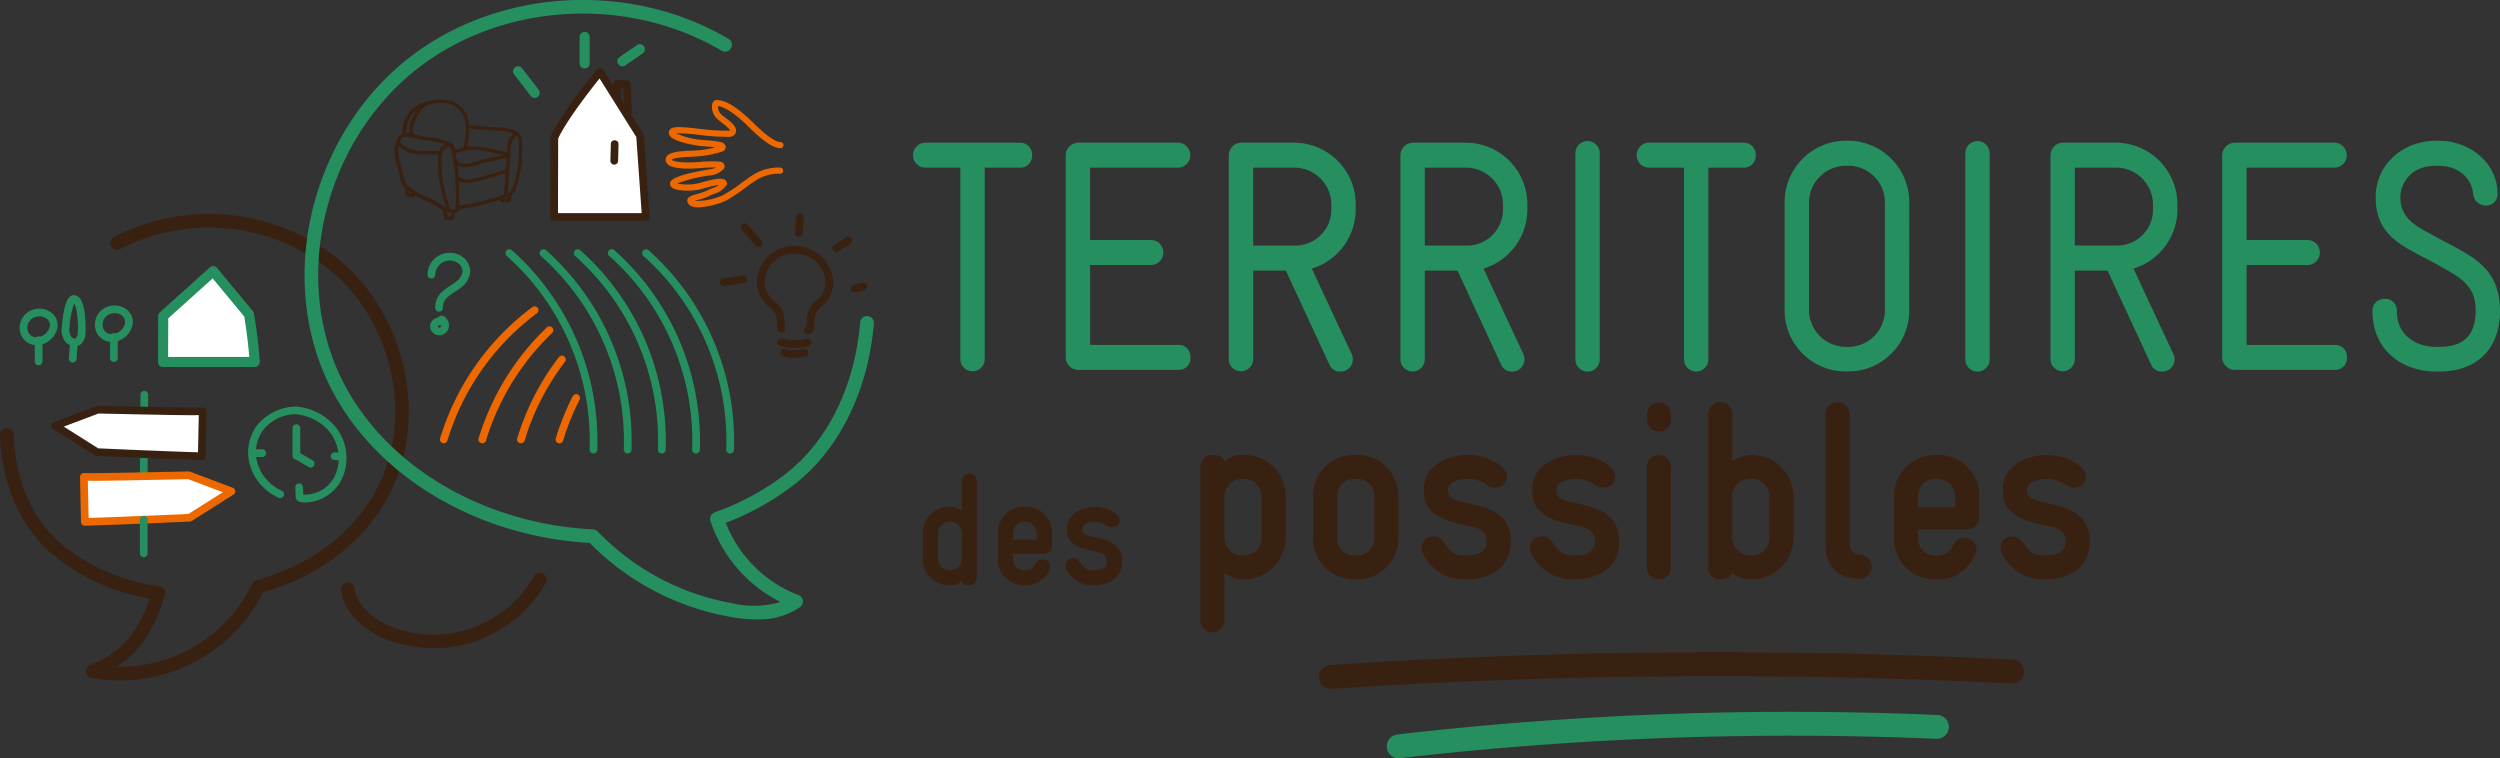 <svg xmlns="http://www.w3.org/2000/svg" width="365.881" height="110.982" viewBox="0 0 365.881 110.982"><rect x="0" y="0" width="365.881" height="110.982" fill="#333333" stroke="none"/><g id="Groupe_749" data-name="Groupe 749" transform="translate(-45.792 -118.254)"><g id="Groupe_673" data-name="Groupe 673" transform="translate(238.824 213.708)"><path id="Trac&#xE9;_6889" data-name="Trac&#xE9; 6889" d="M192.3,195.2a1.748,1.748,0,0,1-.109-3.491,862.4,862.4,0,0,1,99.94-.776,1.741,1.741,0,0,1,1.643,1.837,1.722,1.722,0,0,1-1.807,1.664,857.986,857.986,0,0,0-99.547.776h-.12" transform="translate(-190.573 -189.848)" fill="#392111"></path></g><g id="Groupe_674" data-name="Groupe 674" transform="translate(248.756 222.427)"><path id="Trac&#xE9;_6890" data-name="Trac&#xE9; 6890" d="M199.74,203.2a1.752,1.752,0,0,1-.185-3.49,501.546,501.546,0,0,1,79.088-2.856,1.747,1.747,0,0,1-.143,3.49,498.761,498.761,0,0,0-78.552,2.833c-.065,0-.131.011-.2.011" transform="translate(-198.022 -196.388)" fill="#268f5f"></path></g><g id="Groupe_675" data-name="Groupe 675" transform="translate(179.399 139.138)"><path id="Trac&#xE9;_6891" data-name="Trac&#xE9; 6891" d="M163.45,135.746a1.743,1.743,0,0,1-1.784,1.827h-5.156v28.052a1.785,1.785,0,0,1-3.569,0V137.572h-5.156a1.828,1.828,0,0,1,0-3.654h13.881a1.749,1.749,0,0,1,1.784,1.828Z" transform="translate(-146.002 -133.918)" fill="#268f5f"></path></g><g id="Groupe_676" data-name="Groupe 676" transform="translate(201.763 139.138)"><path id="Trac&#xE9;_6892" data-name="Trac&#xE9; 6892" d="M181.023,165.34a1.688,1.688,0,0,1-1.784,1.827H164.56a1.867,1.867,0,0,1-1.784-1.827V135.746a1.867,1.867,0,0,1,1.784-1.828h14.679a1.828,1.828,0,0,1,0,3.654h-12.9v10.59H175.3a1.828,1.828,0,0,1,0,3.654h-8.954v11.7h12.9A1.694,1.694,0,0,1,181.023,165.34Z" transform="translate(-162.776 -133.918)" fill="#268f5f"></path></g><g id="Groupe_677" data-name="Groupe 677" transform="translate(225.626 139.138)"><path id="Trac&#xE9;_6893" data-name="Trac&#xE9; 6893" d="M195.681,143.492v-.439a5.406,5.406,0,0,0-5.341-5.481h-6.1v11.4h6.282a5.255,5.255,0,0,0,5.156-5.481Zm3.569,0a9.073,9.073,0,0,1-6.425,8.85l5.812,12.462a1.586,1.586,0,0,1,.187.82,1.767,1.767,0,0,1-1.872,1.784,1.649,1.649,0,0,1-1.544-1.007l-6.381-13.763h-4.784v12.986a1.785,1.785,0,0,1-3.569,0V135.746a1.867,1.867,0,0,1,1.784-1.828h7.882a9.026,9.026,0,0,1,8.91,9.146v.428Z" transform="translate(-180.674 -133.918)" fill="#268f5f"></path></g><g id="Groupe_678" data-name="Groupe 678" transform="translate(250.749 139.138)"><path id="Trac&#xE9;_6894" data-name="Trac&#xE9; 6894" d="M214.524,143.492v-.439a5.407,5.407,0,0,0-5.342-5.481h-6.1v11.4h6.284a5.255,5.255,0,0,0,5.156-5.481Zm3.569,0a9.074,9.074,0,0,1-6.426,8.85L217.48,164.8a1.586,1.586,0,0,1,.185.82,1.766,1.766,0,0,1-1.872,1.784,1.648,1.648,0,0,1-1.543-1.007l-6.382-13.763h-4.784v12.986a1.784,1.784,0,0,1-3.568,0V135.746a1.867,1.867,0,0,1,1.784-1.828h7.881a9.026,9.026,0,0,1,8.912,9.146v.428Z" transform="translate(-199.517 -133.918)" fill="#268f5f"></path></g><g id="Groupe_679" data-name="Groupe 679" transform="translate(276.353 138.854)"><path id="Trac&#xE9;_6895" data-name="Trac&#xE9; 6895" d="M222.289,165.7a1.784,1.784,0,0,1-3.568,0V135.532a1.784,1.784,0,1,1,3.568,0Z" transform="translate(-218.721 -133.705)" fill="#268f5f"></path></g><g id="Groupe_680" data-name="Groupe 680" transform="translate(285.307 139.138)"><path id="Trac&#xE9;_6896" data-name="Trac&#xE9; 6896" d="M242.885,135.746a1.744,1.744,0,0,1-1.785,1.827h-5.156v28.052a1.784,1.784,0,0,1-3.568,0V137.572h-5.156a1.828,1.828,0,0,1,0-3.654H241.1a1.75,1.75,0,0,1,1.785,1.828Z" transform="translate(-225.437 -133.918)" fill="#268f5f"></path></g><g id="Groupe_681" data-name="Groupe 681" transform="translate(306.97 138.844)"><path id="Trac&#xE9;_6897" data-name="Trac&#xE9; 6897" d="M256.364,158.378V142.843a5.371,5.371,0,0,0-5.3-5.481H250.6a5.433,5.433,0,0,0-5.342,5.437V158.39a5.407,5.407,0,0,0,5.342,5.481h.471a5.371,5.371,0,0,0,5.3-5.481Zm3.568,0a8.942,8.942,0,0,1-8.866,9.093H250.6a8.951,8.951,0,0,1-8.91-9.093v-15.59a9.012,9.012,0,0,1,8.91-9.092h.471a9.012,9.012,0,0,1,8.866,9.092Z" transform="translate(-241.685 -133.697)" fill="#268f5f"></path></g><g id="Groupe_682" data-name="Groupe 682" transform="translate(333.417 138.854)"><path id="Trac&#xE9;_6898" data-name="Trac&#xE9; 6898" d="M265.089,165.7a1.784,1.784,0,1,1-3.568,0V135.532a1.784,1.784,0,1,1,3.568,0Z" transform="translate(-261.521 -133.705)" fill="#268f5f"></path></g><g id="Groupe_683" data-name="Groupe 683" transform="translate(345.884 139.138)"><path id="Trac&#xE9;_6899" data-name="Trac&#xE9; 6899" d="M285.879,143.492v-.439a5.406,5.406,0,0,0-5.341-5.481h-6.1v11.4h6.282a5.255,5.255,0,0,0,5.156-5.481Zm3.569,0a9.073,9.073,0,0,1-6.425,8.85l5.812,12.462a1.587,1.587,0,0,1,.187.82,1.767,1.767,0,0,1-1.872,1.784,1.649,1.649,0,0,1-1.544-1.007l-6.381-13.763h-4.784v12.986a1.785,1.785,0,0,1-3.569,0V135.746a1.867,1.867,0,0,1,1.785-1.828h7.881a9.025,9.025,0,0,1,8.91,9.146v.428Z" transform="translate(-270.872 -133.918)" fill="#268f5f"></path></g><g id="Groupe_684" data-name="Groupe 684" transform="translate(371.017 139.138)"><path id="Trac&#xE9;_6900" data-name="Trac&#xE9; 6900" d="M307.971,165.34a1.689,1.689,0,0,1-1.785,1.827H291.507a1.867,1.867,0,0,1-1.784-1.827V135.746a1.867,1.867,0,0,1,1.784-1.828h14.679a1.828,1.828,0,0,1,0,3.654H293.292v10.59h8.954a1.828,1.828,0,0,1,0,3.654h-8.954v11.7h12.894A1.7,1.7,0,0,1,307.971,165.34Z" transform="translate(-289.723 -133.918)" fill="#268f5f"></path></g><g id="Groupe_685" data-name="Groupe 685" transform="translate(393.008 138.854)"><path id="Trac&#xE9;_6901" data-name="Trac&#xE9; 6901" d="M324.881,158.573c0,5.536-3.284,8.906-8.954,8.906H315.5c-4.828,0-9.284-3.031-9.284-8.852A1.7,1.7,0,0,1,308,156.845a1.684,1.684,0,0,1,1.784,1.827c0,3.413,2.715,5.2,5.769,5.2h.471c3.7,0,5.3-1.883,5.3-5.34,0-3.949-2.716-5-5.584-6.685-4.5-2.549-9.053-3.752-9.053-9.911,0-4.672,3.9-8.228,8.813-8.228h.471c4.5,0,8.538,3.271,8.538,7.7a1.634,1.634,0,0,1-1.687,1.783,1.851,1.851,0,0,1-1.872-1.728c-.229-2.352-2.2-4.092-5.068-4.092h-.427c-3.887,0-5.156,2.888-5.156,4.573,0,3.512,2.912,4.518,5.44,5.962,4.685,2.549,9.141,4.136,9.141,10.678Z" transform="translate(-306.217 -133.705)" fill="#268f5f"></path></g><g id="Groupe_686" data-name="Groupe 686" transform="translate(221.477 184.828)"><path id="Trac&#xE9;_6902" data-name="Trac&#xE9; 6902" d="M186.516,174.28a2.563,2.563,0,0,0-2.572-2.581h-.3a2.628,2.628,0,0,0-2.572,2.581v6.04a2.586,2.586,0,0,0,2.572,2.583h.3a2.557,2.557,0,0,0,2.572-2.583ZM183.944,186.4h-.252a4.382,4.382,0,0,1-2.605-.964v6.926a1.763,1.763,0,1,1-3.525,0V169.959a1.726,1.726,0,0,1,1.763-1.772c1.029,0,1.544.372,1.763.963a3.774,3.774,0,0,1,2.605-.963h.252a6.08,6.08,0,0,1,6.1,6.082v6.04a6.087,6.087,0,0,1-6.1,6.082Z" transform="translate(-177.562 -168.187)" fill="#392111"></path></g><g id="Groupe_687" data-name="Groupe 687" transform="translate(237.963 184.828)"><path id="Trac&#xE9;_6903" data-name="Trac&#xE9; 6903" d="M198.892,174.171a2.493,2.493,0,0,0-2.572-2.472h-.3a2.493,2.493,0,0,0-2.572,2.472v6.269a2.494,2.494,0,0,0,2.572,2.473h.3a2.494,2.494,0,0,0,2.572-2.473ZM196.32,186.4h-.3a5.99,5.99,0,0,1-6.1-5.974V174.16a6.023,6.023,0,0,1,6.1-5.973h.3a6.016,6.016,0,0,1,6.1,5.973v6.269A6,6,0,0,1,196.32,186.4Z" transform="translate(-189.927 -168.187)" fill="#392111"></path></g><g id="Groupe_688" data-name="Groupe 688" transform="translate(253.835 184.839)"><path id="Trac&#xE9;_6904" data-name="Trac&#xE9; 6904" d="M208.521,186.4H207.9a6.654,6.654,0,0,1-5.878-3.8,1.726,1.726,0,0,1,1.608-2.505c1.8,0,1.763,2.8,4.258,2.8h.624c2.059,0,2.868-.843,2.868-2.025,0-2.024-1.948-2.133-3.448-2.472-2.54-.515-5.736-1.511-5.736-4.682V173.1c0-3.611,3.962-4.9,6.316-4.9h.143c3.273,0,5.692,1.881,5.692,3.172a1.674,1.674,0,0,1-1.685,1.62c-1.4,0-1.653-1.291-4.006-1.291h-.143c-1.62,0-2.791.7-2.791,1.509v.372c0,2.648,9.184.437,9.184,7.3,0,4.169-3.678,5.526-6.393,5.526Z" transform="translate(-201.832 -168.195)" fill="#392111"></path></g><g id="Groupe_689" data-name="Groupe 689" transform="translate(269.697 184.839)"><path id="Trac&#xE9;_6905" data-name="Trac&#xE9; 6905" d="M220.417,186.4h-.624a6.657,6.657,0,0,1-5.878-3.8,1.728,1.728,0,0,1,1.609-2.505c1.8,0,1.763,2.8,4.258,2.8h.624c2.059,0,2.868-.843,2.868-2.025,0-2.024-1.948-2.133-3.448-2.472-2.54-.515-5.736-1.511-5.736-4.682V173.1c0-3.611,3.962-4.9,6.316-4.9h.143c3.273,0,5.692,1.881,5.692,3.172a1.674,1.674,0,0,1-1.685,1.62c-1.4,0-1.653-1.291-4.006-1.291h-.143c-1.62,0-2.792.7-2.792,1.509v.372c0,2.648,9.185.437,9.185,7.3,0,4.169-3.678,5.526-6.393,5.526Z" transform="translate(-213.729 -168.195)" fill="#392111"></path></g><g id="Groupe_690" data-name="Groupe 690" transform="translate(286.818 177.136)"><path id="Trac&#xE9;_6906" data-name="Trac&#xE9; 6906" d="M228.331,166.7a1.657,1.657,0,0,1-1.729-1.728v-.777a1.669,1.669,0,0,1,1.729-1.772,1.7,1.7,0,0,1,1.763,1.772v.777a1.689,1.689,0,0,1-1.763,1.728Zm0,21.631a1.7,1.7,0,0,1-1.761-1.773V171.892a1.762,1.762,0,1,1,3.524,0v14.661A1.719,1.719,0,0,1,228.331,188.326Z" transform="translate(-226.57 -162.418)" fill="#392111"></path></g><g id="Groupe_691" data-name="Groupe 691" transform="translate(295.793 177.136)"><path id="Trac&#xE9;_6907" data-name="Trac&#xE9; 6907" d="M242.256,176.2a2.564,2.564,0,0,0-2.572-2.581h-.3a2.585,2.585,0,0,0-2.573,2.581v6.04a2.637,2.637,0,0,0,2.573,2.583h.3a2.558,2.558,0,0,0,2.572-2.583Zm-2.572,12.123h-.252a3.706,3.706,0,0,1-2.605-.964c-.219.591-.733.964-1.763.964a1.715,1.715,0,0,1-1.763-1.773V164.19a1.763,1.763,0,1,1,3.525,0v6.893a4.4,4.4,0,0,1,2.605-.963h.252a6.087,6.087,0,0,1,6.1,6.082v6.04a6.088,6.088,0,0,1-6.1,6.084Z" transform="translate(-233.302 -162.418)" fill="#392111"></path></g><g id="Groupe_692" data-name="Groupe 692" transform="translate(312.947 177.147)"><path id="Trac&#xE9;_6908" data-name="Trac&#xE9; 6908" d="M251.158,188.213c-3.2,0-4.99-1.837-4.99-5.044V164.2a1.762,1.762,0,0,1,3.524-.043v19.014a1.491,1.491,0,0,0,1.467,1.543,1.751,1.751,0,1,1,0,3.5Z" transform="translate(-246.168 -162.426)" fill="#392111"></path></g><g id="Groupe_693" data-name="Groupe 693" transform="translate(322.962 184.839)"><path id="Trac&#xE9;_6909" data-name="Trac&#xE9; 6909" d="M262.645,174.289a2.548,2.548,0,0,0-2.5-2.583h-.328a2.522,2.522,0,0,0-2.605,2.472v1.664h5.44V174.3Zm1.763,4.824h-7.2v1.324a2.493,2.493,0,0,0,2.572,2.473h.3c2.539,0,1.916-2.539,3.853-2.539a1.728,1.728,0,0,1,1.839,1.587,2.3,2.3,0,0,1-.187.809c-1.171,2.364-2.824,3.644-5.505,3.644h-.3a5.989,5.989,0,0,1-6.1-5.974v-6.269a6.044,6.044,0,0,1,6.1-5.973h.3a5.947,5.947,0,0,1,6.1,6.082v3.064A1.822,1.822,0,0,1,264.408,179.113Z" transform="translate(-253.68 -168.195)" fill="#392111"></path></g><g id="Groupe_694" data-name="Groupe 694" transform="translate(338.572 184.839)"><path id="Trac&#xE9;_6910" data-name="Trac&#xE9; 6910" d="M272.076,186.4h-.624a6.657,6.657,0,0,1-5.878-3.8,1.728,1.728,0,0,1,1.609-2.505c1.8,0,1.763,2.8,4.258,2.8h.624c2.059,0,2.868-.843,2.868-2.025,0-2.024-1.948-2.133-3.448-2.472-2.54-.515-5.736-1.511-5.736-4.682V173.1c0-3.611,3.962-4.9,6.316-4.9h.143c3.273,0,5.692,1.881,5.692,3.172a1.674,1.674,0,0,1-1.685,1.62c-1.4,0-1.653-1.291-4.006-1.291h-.143c-1.62,0-2.792.7-2.792,1.509v.372c0,2.648,9.185.437,9.185,7.3,0,4.169-3.678,5.526-6.393,5.526Z" transform="translate(-265.388 -168.195)" fill="#392111"></path></g><g id="Groupe_695" data-name="Groupe 695" transform="translate(143.21 132.884)"><path id="Trac&#xE9;_6911" data-name="Trac&#xE9; 6911" d="M123.577,144.957a11.568,11.568,0,0,0,4.116-1,25,25,0,0,0,2.715-1.795c.5-.372,1.029-.755,1.6-1.127a6.163,6.163,0,0,1,3.589-1.007.438.438,0,0,0,.46-.437.458.458,0,0,0-.427-.471,7.021,7.021,0,0,0-4.105,1.148c-.58.384-1.116.777-1.631,1.149a22.1,22.1,0,0,1-2.616,1.729,9.3,9.3,0,0,1-4.16.853c.175-.055.405-.121.58-.176a8.468,8.468,0,0,0,1.544-.536,8.1,8.1,0,0,1,.82-.361,3.212,3.212,0,0,0,1.687-1.2.45.45,0,0,0,.065-.437c-.34-.876-1.719-.559-3.952.087a7.472,7.472,0,0,1-3.317.077,20.936,20.936,0,0,1,4.62-1.16,3.3,3.3,0,0,0,2.135-.908.731.731,0,0,0,.187-.405.646.646,0,0,0-.143-.46.964.964,0,0,0-.635-.284,17.248,17.248,0,0,0-2.639.044c-.252.021-.525.044-.832.055-2.036.131-3.317-.12-3.5-.361.307-.307,2.112-.393,2.9-.437.251-.011.492-.021.7-.033a15.044,15.044,0,0,0,3.733-.711.731.731,0,0,0,.557-.5.63.63,0,0,0-.076-.5.883.883,0,0,0-.536-.383,12.747,12.747,0,0,0-2.092-.273c-.339-.023-.689-.055-1.105-.1a11.213,11.213,0,0,1-3.448-.931,23.268,23.268,0,0,1,3.263.219,32.577,32.577,0,0,0,4.586.3.975.975,0,0,0,.853-.525c.416-.853-.656-1.663-1.521-2.32a5.1,5.1,0,0,1-.5-.4,1.62,1.62,0,0,1-.547-1.237c1.576.143,3.864,2.385,4.729,3.239,2.013,1.981,3.425,2.9,4.422,2.9a.451.451,0,0,0,.448-.448.444.444,0,0,0-.448-.449c-.5,0-1.567-.46-3.8-2.648-1.708-1.673-3.668-3.391-5.342-3.489a.769.769,0,0,0-.6.141.825.825,0,0,0-.24.416,2.408,2.408,0,0,0,.777,2.232,6.161,6.161,0,0,0,.58.471c.339.263,1.237.941,1.248,1.215,0-.011-.044,0-.1,0a31.121,31.121,0,0,1-4.444-.284c-2.8-.307-4.05-.416-4.357.284a.717.717,0,0,0,.044.667c.6,1.073,4.269,1.532,4.313,1.543.427.055.8.077,1.137.1.405.033.777.055,1.205.121a12.078,12.078,0,0,1-2.771.459c-.208.011-.437.023-.689.033-1.849.087-3.754.185-3.754,1.324a.9.9,0,0,0,.3.667c.744.7,2.923.679,4.17.6.317-.023.591-.044.843-.055a16.347,16.347,0,0,1,2.08-.067,4.232,4.232,0,0,1-1.172.3c-5.746.952-5.637,1.805-5.582,2.167a.768.768,0,0,0,.361.525c.767.5,3.044.5,4.3.141a18,18,0,0,1,2.5-.591,2.969,2.969,0,0,1-.855.437,8.455,8.455,0,0,0-.919.405,7.779,7.779,0,0,1-1.369.471c-.733.2-1.225.339-1.423.7a.618.618,0,0,0-.044.481,1.02,1.02,0,0,0,.613.635,2.566,2.566,0,0,0,.975.153" transform="translate(-118.859 -129.227)" fill="#ed6900"></path></g><g id="Groupe_696" data-name="Groupe 696" transform="translate(103.535 132.798)"><path id="Trac&#xE9;_6912" data-name="Trac&#xE9; 6912" d="M92.445,130.623a4.152,4.152,0,0,0-1.62,3.447,2.151,2.151,0,0,1,.46.044,3.375,3.375,0,0,1,.109-1.423,6.624,6.624,0,0,1,.723-1.543c.109-.2.219-.361.328-.525m6.776,5.569c.033-.317.088-.645.132-.952a7.046,7.046,0,0,0-.033-3.38,3.343,3.343,0,0,0-2.353-2.1,6.065,6.065,0,0,0-2.309.055c-.187.033-.395.065-.592.109-.011,0-.032.023-.044.033a2.757,2.757,0,0,0-.941.711,5.5,5.5,0,0,0-.515.755,6.545,6.545,0,0,0-.667,1.423,2.6,2.6,0,0,0-.055,1.412l.1.021a16.839,16.839,0,0,0,2.1.395,10.47,10.47,0,0,1,3.525.94.26.26,0,0,1,.131.263,1.657,1.657,0,0,1,.241.635l.973-.24c.109-.023.208-.055.317-.077m-2.824-.5a13.655,13.655,0,0,0-2.473-.5,18.436,18.436,0,0,1-2.157-.4l-.109-.033a1.849,1.849,0,0,0-1.225-.076,1.082,1.082,0,0,0-.471.481,1.342,1.342,0,0,0-.111.219,4.007,4.007,0,0,0,1.741,1.093,7.11,7.11,0,0,0,1.992.219l2.048.033a1.134,1.134,0,0,1,.1-.24,1.766,1.766,0,0,1,.679-.777m10.061-1.565a5.8,5.8,0,0,0-.931-.273,9.974,9.974,0,0,0-1.281-.12h-.087c-1.369-.076-2.748-.185-4.128-.351a12.617,12.617,0,0,1-.2,1.916c-.032.251-.076.513-.109.776a10.05,10.05,0,0,1,3.59.328l1.773.383a2.853,2.853,0,0,1,.439.132l.032-.492a2.968,2.968,0,0,1,.865-2.287h.021m-3.229,2.779a9.494,9.494,0,0,0-3.415-.317c-.263.044-.536.109-.8.175l-1,.241c.077.383.143.776.2,1.16a.259.259,0,0,1,.153.055,2.023,2.023,0,0,0,1.445.305,7.221,7.221,0,0,0,1.225-.305c.132-.044.252-.077.384-.121.569-.164,1.149-.295,1.708-.415l1.816-.405Zm2.267.788-2.255.492c-.559.12-1.128.252-1.676.416-.131.033-.251.076-.372.12a7.481,7.481,0,0,1-1.324.328,2.526,2.526,0,0,1-1.565-.251c.065.513.12,1.028.164,1.553a.281.281,0,0,1,.143.088,1.246,1.246,0,0,0,.876.4,3.9,3.9,0,0,0,1.105-.12,34.41,34.41,0,0,0,4.794-1.379l.109-1.641Zm1.456-3.228a.373.373,0,0,0-.187.088,2.559,2.559,0,0,0-.656,1.9l-.439,6.4a.907.907,0,0,0,.428-.284,2.675,2.675,0,0,0,.393-.832,16.481,16.481,0,0,0,.744-6.7c-.021-.284-.131-.58-.284-.58m-15.391,8.457a.761.761,0,0,0-.011-.131c-.12-.077-.229-.164-.339-.241v.121a.331.331,0,0,0,.065.24.414.414,0,0,0,.24.011h.055m14.143.46a.194.194,0,0,0-.065.011h-.023c-.2.088-.4.164-.6.231.021.021.033.043.055.065l.624-.055v-.263Zm-.383-3.468a34.372,34.372,0,0,1-4.653,1.324,4.374,4.374,0,0,1-1.248.131,1.91,1.91,0,0,1-.919-.307c.076,1.2.087,2.408.044,3.61a31.768,31.768,0,0,0,6.568-1.629l.208-3.129Zm-11.767-2.725a7.273,7.273,0,0,1-2.135-.24,4.332,4.332,0,0,1-1.752-1.04,6.438,6.438,0,0,0,.252,2.495l.525,2.156a2.692,2.692,0,0,0,.328.9,2.1,2.1,0,0,0,.405.416,8.219,8.219,0,0,0,1.643,1.083c.349.175.711.328,1.061.481a10.694,10.694,0,0,1,1.763.887c.12.076.229.164.351.24a5.415,5.415,0,0,0,.656.416,19.786,19.786,0,0,1-1.2-7.276,2.889,2.889,0,0,1,.055-.5l-1.937-.033Zm4.454,7.988v-.033a33.13,33.13,0,0,0-.612-8.5c-.044-.241-.132-.525-.3-.591a.449.449,0,0,0-.241,0,1.072,1.072,0,0,0-.679.635,3.212,3.212,0,0,0-.229,1.072,19.909,19.909,0,0,0,1.248,7.276.276.276,0,0,0,.055.132c.021.011.088.021.12.032a1.378,1.378,0,0,0,.515.023.23.23,0,0,0,.12-.044m-.612.547a.431.431,0,0,1-.1-.011.366.366,0,0,1-.143-.033.373.373,0,0,1-.109,0,2.226,2.226,0,0,1-.285-.076c.044.219.088.448.121.667a1.876,1.876,0,0,0,.492-.055l.033-.5Zm-.515,1.095h-.208a.347.347,0,0,1-.241-.1.326.326,0,0,1-.1-.231,8.577,8.577,0,0,0-.2-1.06.194.194,0,0,0-.011-.077c-.164-.1-.317-.208-.471-.317l-.328-.229a11.44,11.44,0,0,0-1.687-.843c-.361-.153-.733-.317-1.095-.5-.175-.087-.349-.185-.513-.284v.088a.244.244,0,0,1-.1.185.271.271,0,0,1-.208.044,1.5,1.5,0,0,0-.22,0,.837.837,0,0,1-.569-.1.762.762,0,0,1-.284-.689.96.96,0,0,1,.011-.175,1.181,1.181,0,0,0,0-.284v-.077a2.161,2.161,0,0,1-.328-.372,3.366,3.366,0,0,1-.416-1.072l-.525-2.156a4.909,4.909,0,0,1,.088-3.665,1.63,1.63,0,0,1,.7-.689c.021,0,.044-.021.076-.032a4.566,4.566,0,0,1,2.813-4.518,7.488,7.488,0,0,1,1.445-.361,6.381,6.381,0,0,1,2.507-.055,3.867,3.867,0,0,1,2.727,2.44,4.529,4.529,0,0,1,.24,1.192c1.391.153,2.792.273,4.17.351h.088a11.048,11.048,0,0,1,1.336.131,5.525,5.525,0,0,1,1.576.548.251.251,0,0,1,.132.185,1.265,1.265,0,0,1,.416.931,17.2,17.2,0,0,1-.767,6.914,2.815,2.815,0,0,1-.493.995,1.088,1.088,0,0,1-.229.22l-.021.635a.359.359,0,0,1-.121.295.35.35,0,0,1-.229.088l-.887.065a.422.422,0,0,1-.351-.109.312.312,0,0,1-.076-.317,32.026,32.026,0,0,1-5.912,1.389.819.819,0,0,1-.645.536.194.194,0,0,0-.077.011l-.032.569a.438.438,0,0,1-.109.3.463.463,0,0,1-.2.109,2.538,2.538,0,0,1-.635.088" transform="translate(-89.101 -129.163)" fill="#392111"></path></g><g id="Groupe_697" data-name="Groupe 697" transform="translate(154.184 150.927)"><path id="Trac&#xE9;_6913" data-name="Trac&#xE9; 6913" d="M129.722,146.251a.556.556,0,0,1-.423-.192l-2.069-2.364a.564.564,0,0,1,.848-.743l2.068,2.364a.562.562,0,0,1-.052.795A.556.556,0,0,1,129.722,146.251Z" transform="translate(-127.09 -142.76)" fill="#392111"></path></g><g id="Groupe_698" data-name="Groupe 698" transform="translate(162.153 149.45)"><path id="Trac&#xE9;_6914" data-name="Trac&#xE9; 6914" d="M133.631,145.144H133.6a.564.564,0,0,1-.528-.6l.141-2.363a.558.558,0,0,1,.6-.529.565.565,0,0,1,.528.6l-.141,2.363A.566.566,0,0,1,133.631,145.144Z" transform="translate(-133.067 -141.652)" fill="#392111"></path></g><g id="Groupe_699" data-name="Groupe 699" transform="translate(167.626 152.853)"><path id="Trac&#xE9;_6915" data-name="Trac&#xE9; 6915" d="M137.736,146.513a.563.563,0,0,1-.313-1.032L139.2,144.3a.564.564,0,0,1,.625.939l-1.773,1.181A.56.56,0,0,1,137.736,146.513Z" transform="translate(-137.172 -144.204)" fill="#392111"></path></g><g id="Groupe_700" data-name="Groupe 700" transform="translate(170.286 159.636)"><path id="Trac&#xE9;_6916" data-name="Trac&#xE9; 6916" d="M139.73,150.715a.563.563,0,0,1-.121-1.113l1.324-.3a.564.564,0,0,1,.247,1.1l-1.325.3A.56.56,0,0,1,139.73,150.715Z" transform="translate(-139.167 -149.292)" fill="#392111"></path></g><g id="Groupe_701" data-name="Groupe 701" transform="translate(151.162 158.543)"><path id="Trac&#xE9;_6917" data-name="Trac&#xE9; 6917" d="M125.387,150.058a.564.564,0,0,1-.089-1.121l2.835-.459a.564.564,0,1,1,.181,1.113l-2.836.459A.51.51,0,0,1,125.387,150.058Z" transform="translate(-124.824 -148.473)" fill="#392111"></path></g><g id="Groupe_702" data-name="Groupe 702" transform="translate(156.558 154.243)"><path id="Trac&#xE9;_6918" data-name="Trac&#xE9; 6918" d="M136.3,158.168a.564.564,0,0,1-.147-1.108l.009-.211c.017-.328.035-.692.057-1.033a3.47,3.47,0,0,1,1.347-2.556,3.408,3.408,0,0,0,1.359-2.935,4.491,4.491,0,0,0-4.54-3.952A4.324,4.324,0,0,0,130,150.4a3.507,3.507,0,0,0,1.468,2.952,3.526,3.526,0,0,1,1.443,2.561l.1,1.408a.564.564,0,1,1-1.125.08l-.1-1.412a2.392,2.392,0,0,0-.992-1.733,4.617,4.617,0,0,1-1.92-3.893,5.459,5.459,0,0,1,5.51-5.118,5.633,5.633,0,0,1,5.664,5,4.512,4.512,0,0,1-1.779,3.894,2.362,2.362,0,0,0-.924,1.736c-.024.351-.041.708-.057,1.028l-.02.391a.942.942,0,0,1-.941.873Zm-.156-.932v0Z" transform="translate(-128.87 -145.247)" fill="#392111"></path></g><g id="Groupe_703" data-name="Groupe 703" transform="translate(159.547 167.777)"><path id="Trac&#xE9;_6919" data-name="Trac&#xE9; 6919" d="M133.677,156.781a8.485,8.485,0,0,1-2.143-.275.563.563,0,1,1,.284-1.091,7.413,7.413,0,0,0,3.6.031.564.564,0,0,1,.264,1.1A8.558,8.558,0,0,1,133.677,156.781Z" transform="translate(-131.113 -155.398)" fill="#392111"></path></g><g id="Groupe_704" data-name="Groupe 704" transform="translate(159.996 169.297)"><path id="Trac&#xE9;_6920" data-name="Trac&#xE9; 6920" d="M133.467,157.9a6.24,6.24,0,0,1-1.6-.257.563.563,0,1,1,.284-1.091,4.2,4.2,0,0,0,2.681,0,.564.564,0,0,1,.264,1.1A6.856,6.856,0,0,1,133.467,157.9Z" transform="translate(-131.449 -156.538)" fill="#392111"></path></g><g id="Groupe_705" data-name="Groupe 705" transform="translate(126.888 128.767)"><path id="Trac&#xE9;_6921" data-name="Trac&#xE9; 6921" d="M106.65,135.745l-.033,11.641h13.421l-.843-11.893-5.868-9.354s-5.089,6.16-6.677,9.617" transform="translate(-106.617 -126.139)" fill="#fff"></path></g><g id="Groupe_706" data-name="Groupe 706" transform="translate(126.325 128.203)"><path id="Trac&#xE9;_6922" data-name="Trac&#xE9; 6922" d="M120.178,148.091H106.759a.562.562,0,0,1-.564-.565l.032-11.619v-.023a.572.572,0,0,1,.088-.3c1.636-3.494,6.51-9.412,6.72-9.664a.58.58,0,0,1,.471-.2.559.559,0,0,1,.44.264l5.868,9.354a.556.556,0,0,1,.085.259l.843,11.893a.566.566,0,0,1-.563.6Zm-12.854-1.128h12.249l-.789-11.147-5.374-8.568c-1.291,1.608-4.761,6.04-6.056,8.774Z" transform="translate(-106.195 -125.716)" fill="#392111"></path></g><g id="Groupe_707" data-name="Groupe 707" transform="translate(69.65 157.935)"><path id="Trac&#xE9;_6923" data-name="Trac&#xE9; 6923" d="M63.719,154.592l-.033,6.717H77.107c-.285-3.96-.843-6.969-.843-6.969l-5.233-6.324-7.312,6.576" transform="translate(-63.686 -148.016)" fill="#fff"></path></g><g id="Groupe_708" data-name="Groupe 708" transform="translate(68.911 157.197)"><path id="Trac&#xE9;_6924" data-name="Trac&#xE9; 6924" d="M77.291,162.233H63.871a.74.74,0,0,1-.739-.743l.032-6.718a.744.744,0,0,1,.245-.545l7.312-6.576a.78.78,0,0,1,.548-.188.749.749,0,0,1,.516.267l5.232,6.324a.753.753,0,0,1,.159.336,70.438,70.438,0,0,1,.853,7.052.749.749,0,0,1-.2.556A.739.739,0,0,1,77.291,162.233Zm-12.678-1.479H76.493c-.245-2.945-.624-5.256-.737-5.909l-4.618-5.581-6.5,5.842Z" transform="translate(-63.132 -147.462)" fill="#268f5f"></path></g><g id="Groupe_709" data-name="Groupe 709" transform="translate(135.564 129.963)"><path id="Trac&#xE9;_6925" data-name="Trac&#xE9; 6925" d="M115.275,132.3a.564.564,0,0,1-.563-.54l-.153-3.569-.292-.009-.015,1.361a.565.565,0,0,1-.564.557h-.007a.564.564,0,0,1-.557-.569l.023-1.937a.558.558,0,0,1,.173-.4.5.5,0,0,1,.408-.156l1.391.044a.563.563,0,0,1,.544.539l.176,4.092a.564.564,0,0,1-.54.587Z" transform="translate(-113.124 -127.036)" fill="#392111"></path></g><g id="Groupe_710" data-name="Groupe 710" transform="translate(135.126 138.78)"><path id="Trac&#xE9;_6926" data-name="Trac&#xE9; 6926" d="M113.36,137.219h-.015a.564.564,0,0,1-.549-.579l.065-2.44a.526.526,0,0,1,.579-.548.563.563,0,0,1,.548.577l-.065,2.441A.563.563,0,0,1,113.36,137.219Z" transform="translate(-112.796 -133.649)" fill="#392111"></path></g><g id="Groupe_711" data-name="Groupe 711" transform="translate(120.863 127.929)"><path id="Trac&#xE9;_6927" data-name="Trac&#xE9; 6927" d="M105.278,130.162a.739.739,0,0,1-.585-.288l-2.441-3.173a.739.739,0,0,1,1.171-.9l2.441,3.173a.739.739,0,0,1-.585,1.189Z" transform="translate(-102.098 -125.51)" fill="#268f5f"></path></g><g id="Groupe_712" data-name="Groupe 712" transform="translate(130.616 122.886)"><path id="Trac&#xE9;_6928" data-name="Trac&#xE9; 6928" d="M110.152,127.112a.739.739,0,0,1-.739-.739v-3.906a.739.739,0,0,1,1.477,0v3.906A.739.739,0,0,1,110.152,127.112Z" transform="translate(-109.413 -121.728)" fill="#268f5f"></path></g><g id="Groupe_713" data-name="Groupe 713" transform="translate(119.758 154.724)"><path id="Trac&#xE9;_6929" data-name="Trac&#xE9; 6929" d="M114.159,175.509h-.027a.561.561,0,0,1-.537-.587,36.259,36.259,0,0,0-12.138-28.329.564.564,0,0,1,.751-.841,37.394,37.394,0,0,1,12.513,29.22A.564.564,0,0,1,114.159,175.509Z" transform="translate(-101.269 -145.608)" fill="#268f5f"></path></g><g id="Groupe_714" data-name="Groupe 714" transform="translate(124.76 154.724)"><path id="Trac&#xE9;_6930" data-name="Trac&#xE9; 6930" d="M117.91,175.509h-.025a.561.561,0,0,1-.537-.587,36.259,36.259,0,0,0-12.138-28.329.564.564,0,0,1,.751-.841,37.394,37.394,0,0,1,12.513,29.22A.564.564,0,0,1,117.91,175.509Z" transform="translate(-105.021 -145.608)" fill="#268f5f"></path></g><g id="Groupe_715" data-name="Groupe 715" transform="translate(129.763 154.724)"><path id="Trac&#xE9;_6931" data-name="Trac&#xE9; 6931" d="M121.663,175.509h-.025a.562.562,0,0,1-.539-.587,36.257,36.257,0,0,0-12.138-28.329.564.564,0,0,1,.751-.841,37.4,37.4,0,0,1,12.514,29.22A.564.564,0,0,1,121.663,175.509Z" transform="translate(-108.773 -145.608)" fill="#268f5f"></path></g><g id="Groupe_716" data-name="Groupe 716" transform="translate(134.765 154.724)"><path id="Trac&#xE9;_6932" data-name="Trac&#xE9; 6932" d="M125.415,175.509h-.025a.562.562,0,0,1-.539-.587,36.26,36.26,0,0,0-12.137-28.329.563.563,0,1,1,.749-.841,37.4,37.4,0,0,1,12.514,29.22A.566.566,0,0,1,125.415,175.509Z" transform="translate(-112.525 -145.608)" fill="#268f5f"></path></g><g id="Groupe_717" data-name="Groupe 717" transform="translate(139.757 154.724)"><path id="Trac&#xE9;_6933" data-name="Trac&#xE9; 6933" d="M129.159,175.509h-.027a.561.561,0,0,1-.537-.587,36.259,36.259,0,0,0-12.138-28.329.564.564,0,0,1,.751-.841,37.394,37.394,0,0,1,12.513,29.22A.564.564,0,0,1,129.159,175.509Z" transform="translate(-116.269 -145.608)" fill="#268f5f"></path></g><g id="Groupe_718" data-name="Groupe 718" transform="translate(110.179 163.083)"><path id="Trac&#xE9;_6934" data-name="Trac&#xE9; 6934" d="M94.648,171.932a.564.564,0,0,1-.539-.725,37.474,37.474,0,0,1,13.5-19.219.564.564,0,1,1,.671.907,36.348,36.348,0,0,0-13.1,18.635A.563.563,0,0,1,94.648,171.932Z" transform="translate(-94.085 -151.877)" fill="#ed6900"></path></g><g id="Groupe_719" data-name="Groupe 719" transform="translate(115.817 166.015)"><path id="Trac&#xE9;_6935" data-name="Trac&#xE9; 6935" d="M98.877,171.2a.531.531,0,0,1-.163-.025.562.562,0,0,1-.377-.7,37.529,37.529,0,0,1,9.98-16.241.564.564,0,0,1,.779.816,36.38,36.38,0,0,0-9.678,15.75A.566.566,0,0,1,98.877,171.2Z" transform="translate(-98.313 -154.077)" fill="#ed6900"></path></g><g id="Groupe_720" data-name="Groupe 720" transform="translate(121.465 170.303)"><path id="Trac&#xE9;_6936" data-name="Trac&#xE9; 6936" d="M103.113,170.127a.565.565,0,0,1-.54-.727,37.21,37.21,0,0,1,6.09-11.886.564.564,0,0,1,.9.684,36.094,36.094,0,0,0-5.906,11.527A.564.564,0,0,1,103.113,170.127Z" transform="translate(-102.549 -157.293)" fill="#ed6900"></path></g><g id="Groupe_721" data-name="Groupe 721" transform="translate(127.102 175.96)"><path id="Trac&#xE9;_6937" data-name="Trac&#xE9; 6937" d="M107.341,168.724a.545.545,0,0,1-.164-.025.563.563,0,0,1-.375-.7,37.064,37.064,0,0,1,2.479-6.154.563.563,0,1,1,1,.515,36.091,36.091,0,0,0-2.4,5.968A.562.562,0,0,1,107.341,168.724Z" transform="translate(-106.778 -161.535)" fill="#ed6900"></path></g><g id="Groupe_722" data-name="Groupe 722" transform="translate(50.881 167.481)"><path id="Trac&#xE9;_6938" data-name="Trac&#xE9; 6938" d="M50.173,159.4a.565.565,0,0,1-.564-.564v-3.1a.564.564,0,1,1,1.128,0v3.1A.564.564,0,0,1,50.173,159.4Z" transform="translate(-49.609 -155.176)" fill="#268f5f"></path></g><g id="Groupe_723" data-name="Groupe 723" transform="translate(61.894 167.01)"><path id="Trac&#xE9;_6939" data-name="Trac&#xE9; 6939" d="M58.433,159.047a.565.565,0,0,1-.564-.564v-3.1a.564.564,0,1,1,1.128,0v3.1A.565.565,0,0,1,58.433,159.047Z" transform="translate(-57.869 -154.823)" fill="#268f5f"></path></g><g id="Groupe_724" data-name="Groupe 724" transform="translate(59.683 162.959)"><path id="Trac&#xE9;_6940" data-name="Trac&#xE9; 6940" d="M58.747,157.117h-.073A2.428,2.428,0,0,1,56.239,155a2.789,2.789,0,0,1,1.864-3.051,2.947,2.947,0,0,1,2.673.365h0A2.278,2.278,0,0,1,61.612,155,3.182,3.182,0,0,1,58.747,157.117Zm.355-4.205a2.012,2.012,0,0,0-.636.1,1.646,1.646,0,0,0-1.112,1.817,1.316,1.316,0,0,0,1.353,1.156,2.029,2.029,0,0,0,1.84-1.361,1.157,1.157,0,0,0-.441-1.408h0A1.687,1.687,0,0,0,59.1,152.912Z" transform="translate(-56.21 -151.784)" fill="#268f5f"></path></g><g id="Groupe_725" data-name="Groupe 725" transform="translate(48.671 163.43)"><path id="Trac&#xE9;_6941" data-name="Trac&#xE9; 6941" d="M50.487,157.47h-.073a2.428,2.428,0,0,1-2.433-2.117,2.791,2.791,0,0,1,1.864-3.051,2.954,2.954,0,0,1,2.672.365h0a2.277,2.277,0,0,1,.836,2.684A3.182,3.182,0,0,1,50.487,157.47Zm.356-4.205a2.019,2.019,0,0,0-.637.1,1.645,1.645,0,0,0-1.111,1.817,1.315,1.315,0,0,0,1.353,1.156,2.119,2.119,0,0,0,1.84-1.36,1.16,1.16,0,0,0-.441-1.409h0A1.683,1.683,0,0,0,50.843,153.265Z" transform="translate(-47.951 -152.138)" fill="#268f5f"></path></g><g id="Groupe_726" data-name="Groupe 726" transform="translate(55.874 168.41)"><path id="Trac&#xE9;_6942" data-name="Trac&#xE9; 6942" d="M53.918,158.773h-.043a.562.562,0,0,1-.52-.6l.131-1.772a.563.563,0,0,1,1.124.083l-.131,1.773A.563.563,0,0,1,53.918,158.773Z" transform="translate(-53.354 -155.873)" fill="#268f5f"></path></g><g id="Groupe_727" data-name="Groupe 727" transform="translate(54.815 161.451)"><path id="Trac&#xE9;_6943" data-name="Trac&#xE9; 6943" d="M54.481,158.122a1.826,1.826,0,0,1-1.4-.677,2.971,2.971,0,0,1-.516-2.057.568.568,0,0,1,.031-.156c.048-.7.3-3.584,1.145-4.334a.882.882,0,0,1,.679-.24,1.125,1.125,0,0,1,.8.445c.927,1.132.891,4.669.813,5.305a2.144,2.144,0,0,1-.575,1.343,1.205,1.205,0,0,1-.515.3A1.486,1.486,0,0,1,54.481,158.122Zm-.793-2.536a1.793,1.793,0,0,0,.28,1.16.652.652,0,0,0,.636.229,1.119,1.119,0,0,0,.312-.721c.127-1.029-.077-3.789-.519-4.389a11.756,11.756,0,0,0-.681,3.566A.609.609,0,0,1,53.688,155.586Z" transform="translate(-52.56 -150.653)" fill="#268f5f"></path></g><g id="Groupe_728" data-name="Groupe 728" transform="translate(136.144 124.735)"><path id="Trac&#xE9;_6944" data-name="Trac&#xE9; 6944" d="M114.3,126.332a.739.739,0,0,1-.42-1.348l2.529-1.74a.739.739,0,1,1,.837,1.217l-2.529,1.74A.731.731,0,0,1,114.3,126.332Z" transform="translate(-113.559 -123.115)" fill="#268f5f"></path></g><g id="Groupe_729" data-name="Groupe 729" transform="translate(66.262 175.467)"><path id="Trac&#xE9;_6945" data-name="Trac&#xE9; 6945" d="M61.709,174.067h0a.565.565,0,0,1-.56-.568l.087-11.773a.565.565,0,0,1,.564-.56h0a.563.563,0,0,1,.56.568l-.087,11.773A.565.565,0,0,1,61.709,174.067Z" transform="translate(-61.145 -161.166)" fill="#268f5f"></path></g><g id="Groupe_730" data-name="Groupe 730" transform="translate(58.068 187.814)"><path id="Trac&#xE9;_6946" data-name="Trac&#xE9; 6946" d="M55,170.656l.143,6.586c3.437-.065,15.337-.6,15.337-.6l6.118-3.862-6.24-2.352s-15.346.328-15.346.229Z" transform="translate(-54.999 -170.427)" fill="#fff"></path></g><g id="Groupe_731" data-name="Groupe 731" transform="translate(57.505 187.25)"><path id="Trac&#xE9;_6947" data-name="Trac&#xE9; 6947" d="M55.282,177.948a.564.564,0,0,1-.564-.552l-.141-6.588a.561.561,0,0,1,.16-.405.568.568,0,0,1,.4-.169h.011a.549.549,0,0,1,.115.012c.779.048,9.478-.117,15.221-.241a.75.75,0,0,1,.209.036l6.24,2.353a.563.563,0,0,1,.1,1l-6.12,3.861a.56.56,0,0,1-.275.087c-.119.007-11.946.537-15.351.6Zm.435-6.584.117,5.442c3.71-.095,13.3-.521,14.61-.58l5.034-3.179L70.4,171.135C60.706,171.34,57.108,171.4,55.717,171.364Z" transform="translate(-54.577 -170.004)" fill="#ed6900"></path></g><g id="Groupe_732" data-name="Groupe 732" transform="translate(53.865 178.208)"><path id="Trac&#xE9;_6948" data-name="Trac&#xE9; 6948" d="M73.445,163.451l-.143,6.586c-3.437-.065-15.337-.6-15.337-.6l-6.118-3.862,6.24-2.352s15.346.328,15.346.229Z" transform="translate(-51.847 -163.222)" fill="#fff"></path></g><g id="Groupe_733" data-name="Groupe 733" transform="translate(53.301 177.644)"><path id="Trac&#xE9;_6949" data-name="Trac&#xE9; 6949" d="M73.443,170.743h-.011c-3.405-.065-15.233-.6-15.351-.6a.565.565,0,0,1-.276-.087l-6.118-3.861a.563.563,0,0,1,.1-1l6.238-2.353a.72.72,0,0,1,.211-.036c5.745.124,14.443.283,15.222.241a.586.586,0,0,1,.523.159.566.566,0,0,1,.165.405l-.141,6.586A.566.566,0,0,1,73.443,170.743Zm-15.162-1.721c1.315.059,10.9.485,14.61.58l.117-5.442c-1.392.043-4.989-.023-14.685-.231l-5.077,1.915Z" transform="translate(-51.424 -162.799)" fill="#392111"></path></g><g id="Groupe_734" data-name="Groupe 734" transform="translate(66.262 193.749)"><path id="Trac&#xE9;_6950" data-name="Trac&#xE9; 6950" d="M61.709,180.94a.564.564,0,0,1-.564-.564v-4.934a.564.564,0,0,1,1.128,0v4.934A.565.565,0,0,1,61.709,180.94Z" transform="translate(-61.145 -174.878)" fill="#268f5f"></path></g><g id="Groupe_735" data-name="Groupe 735" transform="translate(108.362 155.264)"><path id="Trac&#xE9;_6951" data-name="Trac&#xE9; 6951" d="M94.413,154.619a.563.563,0,0,1-.559-.491,2.991,2.991,0,0,1,1.127-2.529,9.8,9.8,0,0,1,1.129-.827c.268-.177.537-.353.791-.552a2.219,2.219,0,0,0,.944-1.509,1.585,1.585,0,0,0-.984-1.385,2.171,2.171,0,0,0-2.016.127,2.2,2.2,0,0,0-1,1.759.539.539,0,0,1-.577.549.562.562,0,0,1-.549-.576A3.248,3.248,0,0,1,97.33,146.3a2.7,2.7,0,0,1,1.641,2.441,3.213,3.213,0,0,1-1.375,2.365c-.279.219-.572.413-.867.607a8.913,8.913,0,0,0-1,.728,1.949,1.949,0,0,0-.756,1.541.565.565,0,0,1-.488.632A.654.654,0,0,1,94.413,154.619Z" transform="translate(-92.722 -146.013)" fill="#268f5f"></path></g><g id="Groupe_736" data-name="Groupe 736" transform="translate(108.73 164.439)"><path id="Trac&#xE9;_6952" data-name="Trac&#xE9; 6952" d="M94.341,155.784H94.27a1.351,1.351,0,0,1-.945-.483,1.317,1.317,0,0,1-.32-.984,1.31,1.31,0,0,1,1.189-1.12l.009-.019a.564.564,0,0,1,.769-.208,1.57,1.57,0,0,1,.776,1.655A1.46,1.46,0,0,1,94.341,155.784Zm-.055-1.465a.168.168,0,0,0-.085.031c-.079.115-.061.168-.017.22a.227.227,0,0,0,.145.087.33.33,0,0,0,.323-.335.561.561,0,0,1-.356,0Z" transform="translate(-92.998 -152.895)" fill="#268f5f"></path></g><g id="Groupe_737" data-name="Groupe 737" transform="translate(82.122 177.753)"><path id="Trac&#xE9;_6953" data-name="Trac&#xE9; 6953" d="M81.511,176.918a4.747,4.747,0,0,1-.908-.085.563.563,0,0,1,.213-1.107,4.808,4.808,0,0,0,5.172-3.393,6.17,6.17,0,0,0-1.869-6.6,7.568,7.568,0,0,0-4.106-1.728,6.143,6.143,0,0,0-4.792,2.313,5.577,5.577,0,0,0-.733,5.154,6.519,6.519,0,0,0,3.473,3.74.564.564,0,0,1-.457,1.031,7.558,7.558,0,0,1-4.08-4.4,6.656,6.656,0,0,1,.931-6.245,7.565,7.565,0,0,1,5.676-2.72,8.518,8.518,0,0,1,4.758,1.949,7.267,7.267,0,0,1,2.267,7.866A6.1,6.1,0,0,1,81.511,176.918Z" transform="translate(-73.041 -162.881)" fill="#268f5f"></path></g><g id="Groupe_738" data-name="Groupe 738" transform="translate(88.603 180.347)"><path id="Trac&#xE9;_6954" data-name="Trac&#xE9; 6954" d="M78.466,170.012a.564.564,0,0,1-.564-.564V165.39a.564.564,0,0,1,1.128,0v4.058A.565.565,0,0,1,78.466,170.012Z" transform="translate(-77.902 -164.826)" fill="#268f5f"></path></g><g id="Groupe_739" data-name="Groupe 739" transform="translate(88.8 184.438)"><path id="Trac&#xE9;_6955" data-name="Trac&#xE9; 6955" d="M80.5,170.139a.563.563,0,0,1-.287-.079l-1.883-1.117a.563.563,0,0,1,.575-.969l1.884,1.117a.563.563,0,0,1-.289,1.048Z" transform="translate(-78.05 -167.894)" fill="#268f5f"></path></g><g id="Groupe_740" data-name="Groupe 740" transform="translate(82.397 184.012)"><path id="Trac&#xE9;_6956" data-name="Trac&#xE9; 6956" d="M75.026,168.7H73.81a.564.564,0,0,1,0-1.128h1.216a.564.564,0,1,1,0,1.128Z" transform="translate(-73.247 -167.575)" fill="#268f5f"></path></g><g id="Groupe_741" data-name="Groupe 741" transform="translate(94.198 184.451)"><path id="Trac&#xE9;_6957" data-name="Trac&#xE9; 6957" d="M83.385,169.085h-.044l-.721-.055a.565.565,0,0,1-.52-.605.581.581,0,0,1,.6-.52l.723.055a.564.564,0,0,1-.041,1.127Z" transform="translate(-82.098 -167.904)" fill="#268f5f"></path></g><g id="Groupe_742" data-name="Groupe 742" transform="translate(89.008 189.001)"><path id="Trac&#xE9;_6958" data-name="Trac&#xE9; 6958" d="M78.823,173.889a.563.563,0,0,1-.561-.541l-.056-1.444a.565.565,0,0,1,.541-.587.59.59,0,0,1,.585.543l.055,1.444a.565.565,0,0,1-.541.585Z" transform="translate(-78.206 -171.317)" fill="#268f5f"></path></g><g id="Groupe_743" data-name="Groupe 743" transform="translate(45.792 149.58)"><path id="Trac&#xE9;_6959" data-name="Trac&#xE9; 6959" d="M63.255,210a22.857,22.857,0,0,1-4.052-.357,1,1,0,0,1-.189-1.919c4.348-1.711,6.982-4.641,8.66-9.7a30.022,30.022,0,0,1-14.318-6.565c-4.568-3.9-7.325-10.223-7.564-17.346a1,1,0,0,1,.968-1.035,1.023,1.023,0,0,1,1.033.968c.22,6.561,2.721,12.354,6.864,15.89a28.315,28.315,0,0,0,14.457,6.292,1,1,0,0,1,.819,1.269c-1.424,4.929-3.656,8.282-7.057,10.493a21.421,21.421,0,0,0,19.808-12.137,1,1,0,0,1,.636-.529c8.826-2.417,15.586-8.024,18.547-15.382,4.073-10.124.887-22.676-7.577-29.847a28.421,28.421,0,0,0-30.906-3.225,1,1,0,1,1-.931-1.773,30.471,30.471,0,0,1,33.13,3.47c9.1,7.712,12.527,21.22,8.142,32.122-3.148,7.821-10.218,13.8-19.442,16.443A23.409,23.409,0,0,1,63.255,210Z" transform="translate(-45.792 -141.749)" fill="#392111"></path></g><g id="Groupe_744" data-name="Groupe 744" transform="translate(90.365 118.254)"><path id="Trac&#xE9;_6960" data-name="Trac&#xE9; 6960" d="M145.354,208.9a21.665,21.665,0,0,1-3.99-.4,38.18,38.18,0,0,1-20.41-10.783c-18.57-1.089-34.5-11.9-39.726-27-5.369-15.5.344-34.106,13.583-44.228,13.018-9.954,32.126-11,46.468-2.54a1,1,0,0,1-1.017,1.725c-13.658-8.057-31.848-7.068-44.235,2.405-12.573,9.613-18,27.271-12.907,41.983,5,14.441,20.4,24.759,38.337,25.673a1.012,1.012,0,0,1,.68.313,36.092,36.092,0,0,0,19.6,10.479,13.97,13.97,0,0,0,7.142-.169,20.529,20.529,0,0,1-10.25-11.834,1,1,0,0,1,.605-1.281,37.687,37.687,0,0,0,10.365-5.605c6.172-4.765,10.161-12.862,10.943-22.212a1,1,0,0,1,2,.168c-.831,9.908-5.1,18.52-11.715,23.629a39.456,39.456,0,0,1-9.954,5.549,18.553,18.553,0,0,0,10.655,10.585,1,1,0,0,1,.22,1.739A10.571,10.571,0,0,1,145.354,208.9Z" transform="translate(-79.223 -118.254)" fill="#268f5f"></path></g><g id="Groupe_745" data-name="Groupe 745" transform="translate(95.674 202.085)"><path id="Trac&#xE9;_6961" data-name="Trac&#xE9; 6961" d="M96.763,192.164a18.92,18.92,0,0,1-6.31-1.068c-4.02-1.429-6.722-4.188-7.234-7.384A1,1,0,0,1,85.2,183.4c.463,2.9,3.364,4.9,5.925,5.81a16.91,16.91,0,0,0,20.338-7.57,1,1,0,1,1,1.74.992,19.232,19.232,0,0,1-9.836,8.362A18.936,18.936,0,0,1,96.763,192.164Z" transform="translate(-83.206 -181.131)" fill="#392111"></path></g><g id="Groupe_746" data-name="Groupe 746" transform="translate(180.844 187.552)"><path id="Trac&#xE9;_6962" data-name="Trac&#xE9; 6962" d="M152.778,178.939a1.635,1.635,0,0,0-1.631-1.631h-.187a1.621,1.621,0,0,0-1.631,1.631v3.818a1.62,1.62,0,0,0,1.631,1.629h.187a1.663,1.663,0,0,0,1.631-1.629Zm1.117,7.658c-.657,0-.975-.229-1.117-.6a2.385,2.385,0,0,1-1.653.6h-.164a3.853,3.853,0,0,1-3.874-3.84v-3.818a3.854,3.854,0,0,1,3.874-3.841h.164a2.8,2.8,0,0,1,1.653.6v-4.354a1.117,1.117,0,0,1,2.233,0v14.125a1.086,1.086,0,0,1-1.116,1.116Z" transform="translate(-147.086 -170.23)" fill="#392111"></path></g><g id="Groupe_747" data-name="Groupe 747" transform="translate(191.824 192.409)"><path id="Trac&#xE9;_6963" data-name="Trac&#xE9; 6963" d="M161.013,177.725a1.612,1.612,0,0,0-1.587-1.631h-.208a1.6,1.6,0,0,0-1.653,1.553V178.7h3.448Zm1.117,3.052h-4.565v.843a1.571,1.571,0,0,0,1.631,1.553h.187c1.609,0,1.215-1.608,2.452-1.608a1.1,1.1,0,0,1,1.171,1,1.336,1.336,0,0,1-.12.515,3.64,3.64,0,0,1-3.5,2.308H159.2a3.8,3.8,0,0,1-3.874-3.774v-3.961a3.825,3.825,0,0,1,3.874-3.774h.187a3.773,3.773,0,0,1,3.874,3.841v1.936a1.15,1.15,0,0,1-1.116,1.116Z" transform="translate(-155.321 -173.873)" fill="#392111"></path></g><g id="Groupe_748" data-name="Groupe 748" transform="translate(201.73 192.432)"><path id="Trac&#xE9;_6964" data-name="Trac&#xE9; 6964" d="M167,185.377H166.6a4.239,4.239,0,0,1-3.733-2.4,1.185,1.185,0,0,1-.12-.515,1.117,1.117,0,0,1,1.139-1.072c1.139,0,1.116,1.772,2.7,1.772h.393c1.3,0,1.817-.536,1.817-1.28,0-1.28-1.236-1.345-2.189-1.553-1.609-.328-3.633-.952-3.633-2.955v-.393c0-2.276,2.517-3.1,4.005-3.1h.088c2.08,0,3.613,1.181,3.613,2a1.067,1.067,0,0,1-1.073,1.029c-.887,0-1.051-.809-2.54-.809h-.088c-1.028,0-1.773.437-1.773.951v.231c0,1.673,5.834.273,5.834,4.606,0,2.625-2.331,3.489-4.061,3.489Z" transform="translate(-162.751 -173.89)" fill="#392111"></path></g></g></svg>